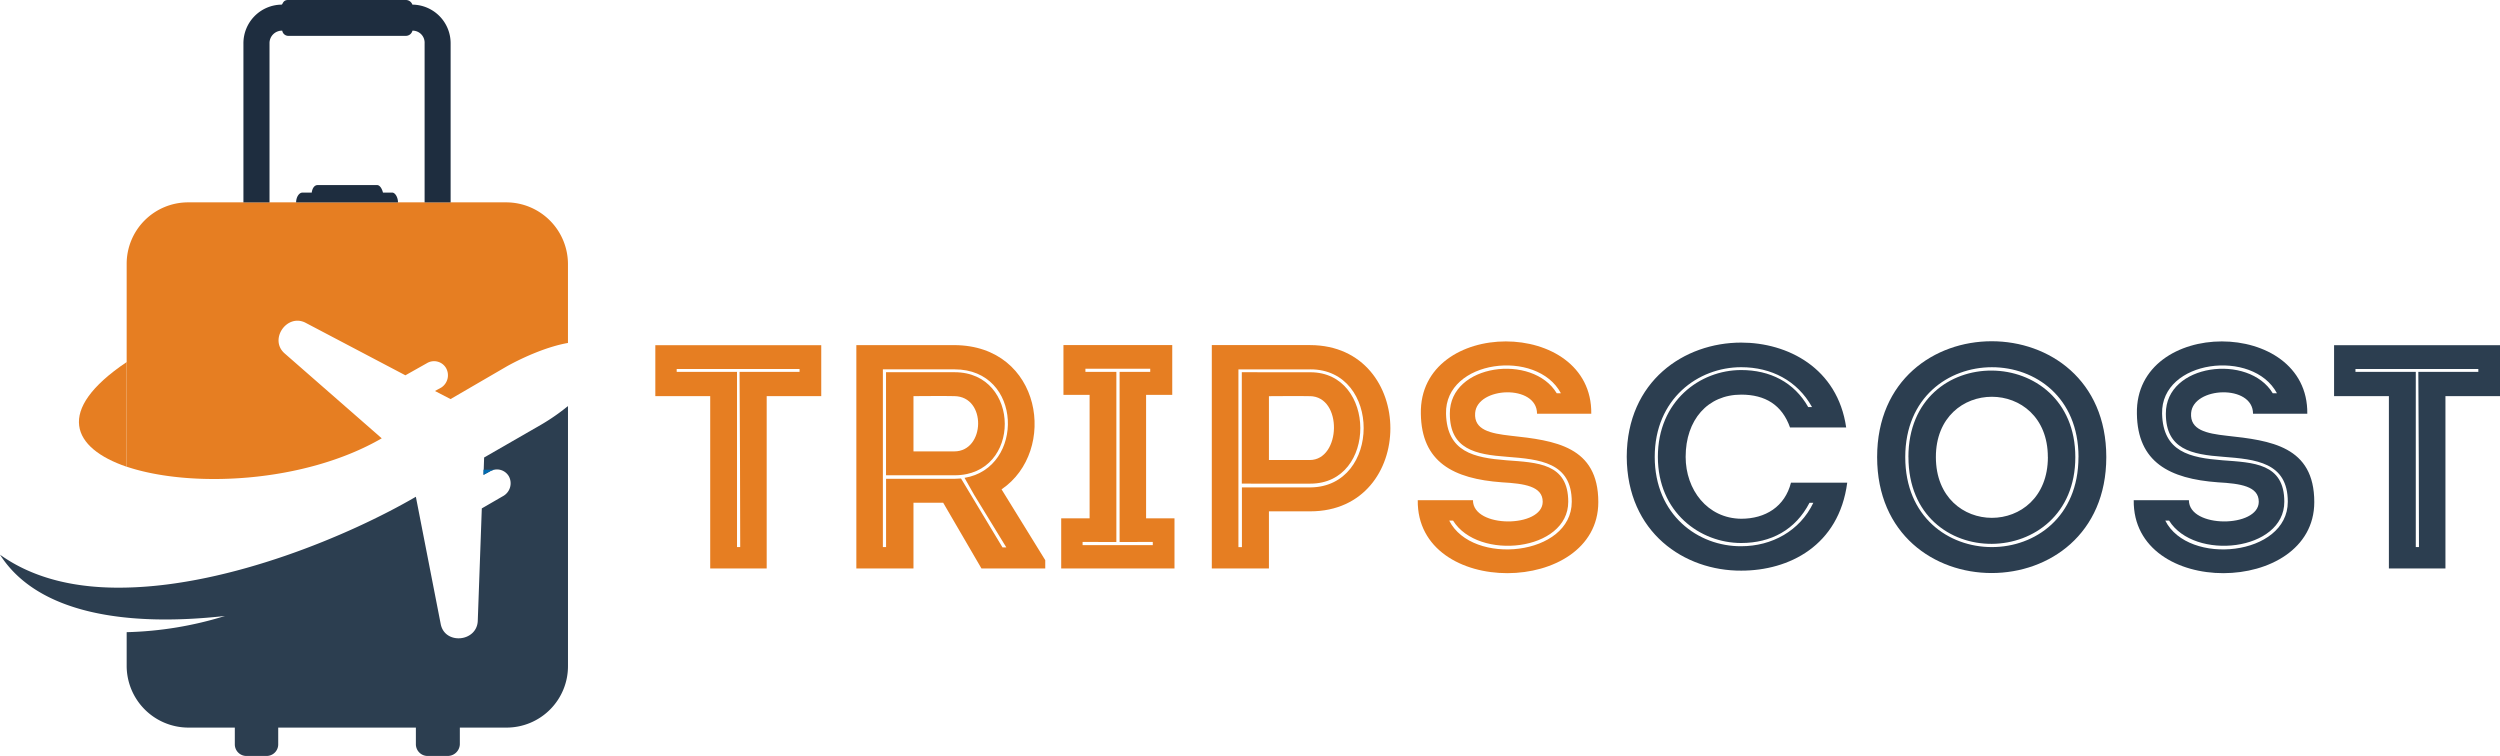 <svg id="Layer_1" data-name="Layer 1" xmlns="http://www.w3.org/2000/svg" viewBox="0 0 1080 326.57"><defs><style>.cls-1,.cls-4{fill:#e67e22;}.cls-2,.cls-3{fill:#2c3e50;}.cls-3,.cls-4,.cls-5,.cls-6{fill-rule:evenodd;}.cls-5{fill:#1e2d3f;}.cls-6{fill:#016aaf;}</style></defs><path class="cls-1" d="M283.1,171.13v-22h71.68v22H331.21v74.45h-24.4V171.13Zm36.67,65.21c0-25.37-.14-50.46-.28-75.68h25.92v-1.24H292.33v1.24h26.06v75.68Z"/><path class="cls-1" d="M451.55,242v3.59H424l-16.54-28.4H394.62v28.4H369.94v-96.5h42.32c37.91.14,44.81,45.77,20.41,62.31ZM412.4,206.84c1,0,1.93-.14,2.76-.14l17.92,29.78h1.65l-13.92-22.75-4.13-7.3c26.05-4.28,25.22-46.87-4.28-46.87h-31v76.78h1.38v-29.5Zm0-1.52H382.76V160.8H412.4C441.08,160.8,441.49,205.32,412.4,205.32Zm-.14-34.19c-5.79-.13-11.85,0-17.64,0V195h17.64C425.64,195,426.33,171.27,412.26,171.13Z"/><path class="cls-1" d="M507.38,223.93v21.65H458.44V223.93h12.27V170.58h-11.3v-21.5h47v21.5h-11.3v53.35Zm-39.7,10.2v1.38H498v-1.38H483.67V160.66H496.9v-1.38h-28v1.38h13.37v73.47Z"/><path class="cls-1" d="M523.5,245.58v-96.5H566c46.19.14,46.19,71.82,0,71.82H548.18v24.68Zm42.6-86H535v76.78h1.51V210.56H566.1C596.71,210.29,596.84,159.56,566.1,159.56Zm0,1.24c28.54,0,28.95,48.11,0,48.11H536.46V160.8Zm-.27,10.33c-5.79-.13-12,0-17.65,0v27.58h17.65C579.34,198.71,580.16,171.27,565.83,171.13Z"/><path class="cls-1" d="M666.45,216.76c0-6.75-8-7.85-17.64-8.4-20.95-1.52-34.74-8.69-35-29.64-.82-41.64,74.17-41.64,73.62,0H664c0-12.82-25.91-11.72-26.74-.28-.55,7.31,6.62,8.82,15.3,9.79,19.16,2.07,37.91,4.55,37.91,28.67,0,40.53-78.58,41.64-78-.82h23.85C636.26,228.34,666.45,228.07,666.45,216.76Zm7.86-46.87c-10.34-19.43-50.18-14.47-49.63,8.83.42,16.54,12,19,26.06,20.12,13.37,1,26.74,1.24,26.74,17.92,0,21.37-38.87,25.65-49.76,8.14h-1.66C636,244.61,679,240.2,679,216.76c0-17.09-13.92-18.33-28-19.43-13.51-1-24.67-3.17-24.67-18.61-.14-21.65,35.84-26.06,46.18-8.83Z"/><path class="cls-2" d="M752.2,148c20,0,41.63,10.9,45.35,36.67H773.29c-3.45-9.78-10.76-14.19-21.09-14.19-14.48,0-24,10.89-24,26.88,0,14.2,9.37,26.6,24,26.74,10.47,0,18.88-5.24,21.5-15.58H798c-3.58,27.3-25.22,38-45.76,38-24.54.14-49.36-16.4-49.49-49.21C702.84,164.52,727.66,148,752.2,148Zm29.5,69.21c-6.07,11.72-16.68,17.37-29.5,17.37-17.79,0-36-13.24-36-37.22,0-24.13,18.19-37.5,36-37.5,12.4,0,22.88,5.24,28.95,16h1.65c-6.34-11.44-17.65-17.23-30.6-17.23-18.61,0-37.36,13.65-37.36,38.74s18.75,38.73,37.36,38.6c13.23,0,25.36-6.62,31.15-18.75Z"/><path class="cls-2" d="M810.92,197.46c0-66.72,99-66.72,99,0S810.92,264.32,810.92,197.46Zm87,0c0-51.83-74.85-51.69-74.85,0C823.05,249.3,897.9,249.3,897.9,197.46Zm-73.47,0c0,50.46,72.09,49.5,72.09,0C896.52,148.11,824.43,147.15,824.43,197.46Zm60.24,0c0,35-48.39,35-48.39,0C836.28,162.72,884.67,162.72,884.67,197.46Z"/><path class="cls-2" d="M975.79,216.76c0-6.75-8-7.85-17.65-8.4-20.95-1.52-34.74-8.69-35-29.64-.83-41.64,74.16-41.64,73.61,0H973.31c0-12.82-25.92-11.72-26.75-.28-.55,7.31,6.62,8.82,15.3,9.79,19.16,2.07,37.91,4.55,37.91,28.67,0,40.53-78.57,41.64-78-.82H945.6C945.6,228.34,975.79,228.07,975.79,216.76Zm7.85-46.87c-10.33-19.43-50.17-14.47-49.62,8.83.41,16.54,12,19,26.05,20.12,13.37,1,26.75,1.24,26.75,17.92,0,21.37-38.88,25.65-49.77,8.14H935.4c9.92,19.71,52.93,15.3,52.93-8.14,0-17.09-13.92-18.33-28-19.43-13.51-1-24.68-3.17-24.68-18.61-.14-21.65,35.84-26.06,46.18-8.83Z"/><path class="cls-2" d="M1008.32,171.13v-22H1080v22h-23.57v74.45H1032V171.13ZM1045,236.34c0-25.37-.14-50.46-.28-75.68h25.92v-1.24h-53.08v1.24h26.06v75.68Z"/><path class="cls-3" d="M190.39,269.6l-10.74-55c-28.73,16.74-80.21,38.23-124.93,39.23C34,254.36,15,250.36,0,239.62c16.24,25.48,54.72,31.23,97.2,26.48a155.75,155.75,0,0,1-42.48,7v14.49A26.71,26.71,0,0,0,81.2,314.32h20.24v7.25a5,5,0,0,0,5,5h8.75a5,5,0,0,0,5-5v-7.25h59.47v7.25a5.07,5.07,0,0,0,5.25,5h8.49a5.24,5.24,0,0,0,5.25-5v-7.25h20.24a26.54,26.54,0,0,0,26.48-26.73V175.4a88.1,88.1,0,0,1-11.49,8l-24.74,14.24-.25,7.5,2.75-1.5a5.94,5.94,0,0,1,8.25,2.24,6.33,6.33,0,0,1-2.25,8.25l-9.5,5.5-1.75,48.72c-.5,9-14.24,10.24-16,1.25Z"/><path class="cls-4" d="M184.4,156.91a6,6,0,0,1,8.24,2,6.32,6.32,0,0,1-2,8.5l-2.75,1.5,6.75,3.49,24.49-14.24c7.24-4,17.49-8.49,26.23-10v-34a26.71,26.71,0,0,0-26.48-26.74H81.2a26.55,26.55,0,0,0-26.48,26.74v87.45c27.48,9.24,76.46,7.24,110.19-12.25l-42-36.73c-6.75-6,1-17.24,9-13.24l43.22,22.74Z"/><path class="cls-5" d="M116.43,87.45V18.74a5.39,5.39,0,0,1,5.5-5.5,2.66,2.66,0,0,0,2.5,2.25h51a2.93,2.93,0,0,0,2.75-2.25,5.19,5.19,0,0,1,5.25,5.5V87.45h11.24V18.74A16.68,16.68,0,0,0,178.15,2a3,3,0,0,0-2.75-2h-51c-2.25,0-2.25,2-2.75,2a16.69,16.69,0,0,0-16.49,16.74V87.45Zm11.5,0h44c0-2.25-1.25-4.25-2.49-4.25h-4c-.5-2-1.5-3.24-2.5-3.24H137.17c-1.25,0-2.25,1.24-2.5,3.24h-4c-1.5,0-2.75,2-2.75,4.25Z"/><path class="cls-6" d="M208.88,202.89v2.25l2.75-1.5a5.94,5.94,0,0,1,3-.75Z"/><path class="cls-4" d="M54.72,201.64V156.41c-31.23,21-23.49,37.23,0,45.23Z"/></svg>